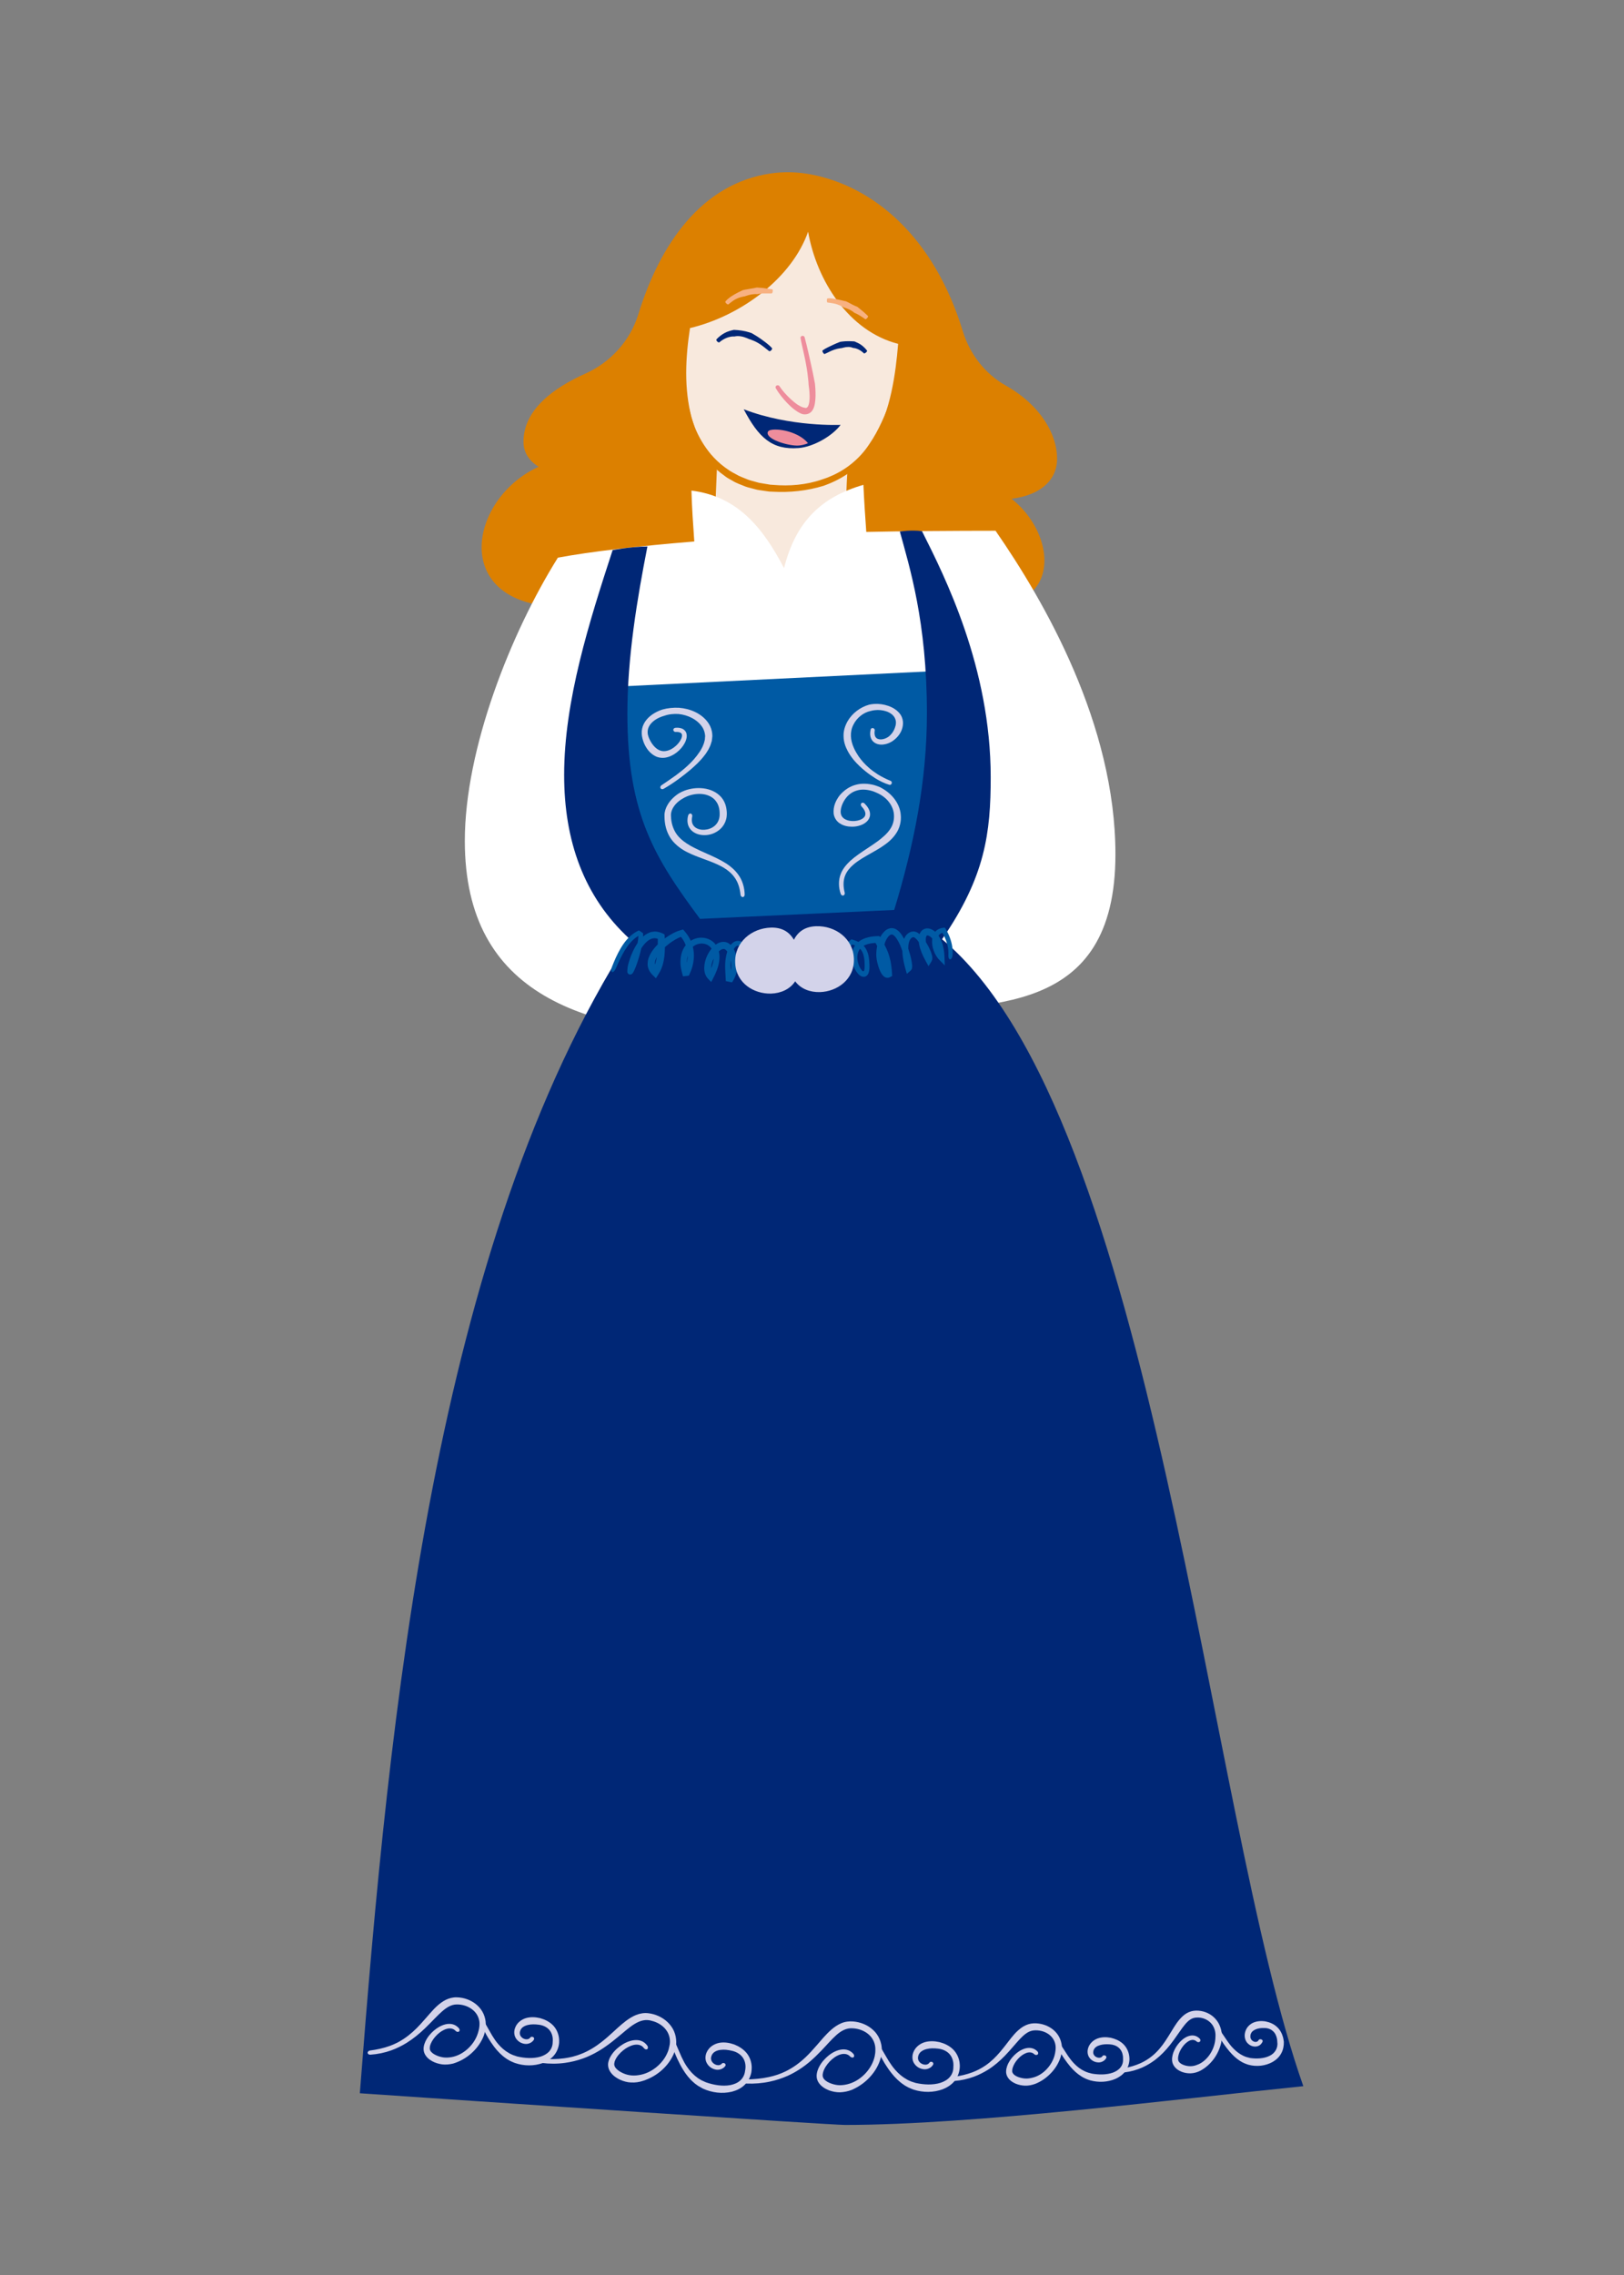 <?xml version="1.0" encoding="utf-8"?>
<!-- Generator: Adobe Illustrator 27.5.0, SVG Export Plug-In . SVG Version: 6.00 Build 0)  -->
<svg version="1.1" id="Layer_1" xmlns="http://www.w3.org/2000/svg" xmlns:xlink="http://www.w3.org/1999/xlink" x="0px" y="0px"
	 viewBox="0 0 500 700" style="enable-background:new 0 0 500 700;" xml:space="preserve">
<rect x="0" y="0" width="500" height="700" fill="#808080" stroke="none"/>
<style type="text/css">
	.st0{fill:#DC8000;}
	.st1{fill:#F8E9DD;}
	.st2{fill:none;}
	.st3{fill:#FFFFFF;}
	.st4{fill:#005AA4;}
	.st5{fill:#D3D3EA;}
	.st6{fill:#002776;}
	.st7{fill:#EE8D9C;}
	.st8{fill:#F8B181;}
</style>
<g>
	<g>
		<path class="st0" d="M287.64,183.46c4.76,2.2,10.01,3.44,15.27,3.44c10.26,0,18.64-4.41,18.64-14.47
			c0-11.01-10.78-24.28-24.92-24.28c-1.33,0-2.69,0.12-4.07,0.36c-0.1,0.53-0.09,0.52-0.19,1.06c4.56,2.69,10.26,4.08,15.65,4.08
			c9.19,0,17.44-4.04,17.44-12.56c0-7.32-4.94-16.33-15.79-22.45c-6.41-3.61-11.09-9.69-13.24-16.73
			c-8.94-29.3-27.67-44.51-46.5-48.19c-4.18-0.82-8.49-0.96-12.7-0.34c-21.1,3.12-33.97,21.52-40.69,43.3
			c-2.52,8.17-8.52,14.78-16.32,18.28c-9.65,4.33-19.05,11-19.05,20.99c0,6.89,7.69,10.37,15.61,10.37c4.41,0,8.88-1.08,12.14-3.23
			c-0.06-0.35-0.07-0.43-0.13-0.78c-3.47-1.02-6.81-1.48-9.98-1.48c-17.92,0-30.53,14.76-30.53,27.55c0,9.76,7.35,18.36,25.3,18.36
			c5.46,0,10.39-1.3,15.3-4.67"/>
	</g>
	<g>
		<path class="st1" d="M260.34,188.39c0-0.04,0-0.07,0-0.11c0-5.07-0.07-11.06-0.07-17.45c0-19.16,0.6-42.01,5.36-55.19
			c-1.98-2.31-43.98,1.32-43.98,1.32c-0.39,22.14-2.05,44.15-2.05,66.31c0,2.15,0.02,4.29,0.05,6.44L260.34,188.39z"/>
	</g>
	<g>
		<path class="st1" d="M212.44,100.95c-0.7,4.54-1.17,9.22-1.17,13.87c0,19.22,8.46,35.56,29.55,35.56
			c29.4,0,34.15-25.72,35.7-44.58c-15.21-3.89-25.06-19.4-27.72-34.51C243.86,85.43,228.32,97.15,212.44,100.95z"/>
	</g>
	<g>
		<g>
			<line class="st2" x1="211.53" y1="114.82" x2="209.12" y2="114.82"/>
		</g>
		<g>
			<line class="st2" x1="279.23" y1="105.89" x2="276.83" y2="105.7"/>
		</g>
		<g>
			<path class="st0" d="M256.27,148.39c5.05-2.22,9.52-5.99,12.93-10.41c1.84-2.42,3.17-4.84,4.21-7.2
				c0.57-1.31,1.06-2.66,1.51-4.02c0.4-1.25,0.76-2.51,1.1-3.76c0.47-1.82,0.9-3.65,1.23-5.5c0.64-3.49,1.06-7.01,1.33-10.53
				c0.05-0.63-0.2-1.15-0.55-1.17c-0.34-0.03-0.67,0.44-0.73,1.06c-0.36,3.5-0.89,6.97-1.64,10.39c-0.38,1.78-0.85,3.53-1.36,5.27
				c-0.37,1.22-0.79,2.41-1.24,3.59c-0.51,1.28-1.05,2.54-1.63,3.79c-1.03,2.22-2.24,4.52-3.89,6.9c-2.89,4.39-7.23,7.88-12.02,9.83
				c-0.81,0.38-1.67,0.63-2.52,0.93c-4.72,1.64-10,2.08-14.92,1.64l-1-0.07l-0.99-0.17l-1.98-0.33c-0.67-0.09-1.29-0.34-1.95-0.5
				c-0.64-0.2-1.31-0.32-1.93-0.58c-1.23-0.54-2.53-0.93-3.67-1.64c-0.58-0.33-1.2-0.61-1.76-0.98l-1.65-1.15
				c-1.6-1.18-3.06-2.57-4.36-4.1c-2.03-2.45-3.68-5.23-4.88-8.23c-0.4-1.09-0.77-2.19-1.13-3.3c-0.27-1.13-0.58-2.26-0.81-3.4
				c-0.22-1.44-0.54-2.89-0.64-4.38c-0.07-0.74-0.17-1.48-0.22-2.23L211,115.9c-0.03-0.6-0.34-1.08-0.68-1.08
				c-0.34,0-0.61,0.49-0.6,1.11l0.03,2.3c0.04,0.77,0.12,1.53,0.19,2.3c0.09,1.53,0.41,3.03,0.64,4.52
				c0.23,1.18,0.55,2.34,0.82,3.51c0.36,1.15,0.72,2.3,1.11,3.45c1.19,3.15,2.79,6.17,4.85,8.89c1.31,1.69,2.81,3.25,4.48,4.58
				l1.75,1.31c0.6,0.42,1.26,0.74,1.89,1.11c1.25,0.79,2.65,1.23,4,1.79c0.68,0.27,1.4,0.4,2.09,0.6c0.7,0.16,1.39,0.42,2.11,0.5
				c0.71,0.1,1.42,0.2,2.12,0.31l1.06,0.15l1.06,0.04c5.22,0.31,10.61-0.27,15.67-1.82C254.49,149.11,255.4,148.81,256.27,148.39z"
				/>
		</g>
	</g>
	<g>
		<path class="st3" d="M227.44,318.82c-47.26-0.91-84.33-12.36-84.33-60.09c0-28.41,14.26-64.16,28.65-87.14
			c9.89-1.85,24.93-3.59,42-4.98c-0.37-5.21-0.73-10.42-0.88-15.66c14.02,1.73,21.86,11.12,28.51,23.85
			c3.66-14.49,11.62-21.92,24.44-25.62c0.21,4.84,0.54,9.66,0.88,14.49c10.62-0.24,27.86-0.36,39.8-0.36
			c15.03,21.68,36.91,59.54,36.91,99.57c0,50.24-39.45,45.87-70.36,49"/>
	</g>
	<g>
		<g>
			<path class="st4" d="M184.28,211.54l108.47-5.29l-7.37,77.79l-73.98,3.23C211.4,287.27,181.63,265.45,184.28,211.54z"/>
		</g>
		<g>
			<g>
				<line class="st2" x1="258.54" y1="275.92" x2="260.82" y2="275.14"/>
			</g>
			<g>
				<line class="st2" x1="266" y1="246.28" x2="264.39" y2="248.07"/>
			</g>
			<g>
				<path class="st5" d="M269.09,241.55c-1.81-0.46-3.8-0.61-5.7-0.05c-1.91,0.51-3.59,1.72-4.86,3.21
					c-1.31,1.7-2.06,3.59-1.86,5.67c0.16,1.17,0.87,2.32,1.84,2.94c0.87,0.6,1.83,0.87,2.77,0.99c1.36,0.16,2.71,0.01,3.98-0.5
					c0.6-0.25,1.19-0.6,1.69-1.1c0.5-0.49,0.89-1.22,0.92-1.99c0.05-0.76-0.2-1.45-0.53-2.02c-0.33-0.57-0.74-1.05-1.17-1.48
					c-0.31-0.31-0.76-0.31-0.99-0.05c-0.23,0.26-0.19,0.67,0.07,0.95c0.72,0.76,1.3,1.72,1.18,2.5c-0.07,0.76-0.85,1.38-1.79,1.7
					c-0.97,0.33-2.08,0.4-3.1,0.22c-0.71-0.13-1.38-0.41-1.85-0.81c-0.53-0.43-0.78-0.99-0.85-1.63c-0.1-1.19,0.38-2.77,1.34-4.17
					c0.86-1.28,2.18-2.32,3.7-2.71c1.5-0.45,3.17-0.27,4.68,0.18c0.52,0.17,1.03,0.37,1.53,0.61c1.4,0.62,2.69,1.57,3.61,2.78
					c0.92,1.2,1.5,2.63,1.54,4.07c0.08,1.56-0.35,3.11-1.28,4.4c-0.9,1.32-2.22,2.43-3.61,3.49c-1.04,0.78-2.16,1.51-3.29,2.26
					c-1.78,1.18-3.61,2.37-5.28,3.87c-1.17,1.1-2.28,2.38-2.9,3.96c-0.81,1.97-0.71,4.27-0.04,6.19c0.13,0.4,0.51,0.61,0.83,0.5
					c0.32-0.11,0.49-0.49,0.4-0.86c-0.47-1.81-0.52-3.7,0.15-5.31c0.51-1.29,1.46-2.41,2.57-3.36c1.56-1.32,3.41-2.36,5.27-3.41
					c1.17-0.66,2.36-1.33,3.51-2.09c1.56-1.03,3.12-2.27,4.27-3.98c1.18-1.68,1.69-3.85,1.48-5.83c-0.14-1.88-0.97-3.66-2.12-5.1
					c-1.16-1.45-2.66-2.56-4.26-3.38C270.34,241.96,269.73,241.73,269.09,241.55z"/>
			</g>
		</g>
		<g>
			<g>
				<line class="st2" x1="274.21" y1="242.21" x2="274.91" y2="239.91"/>
			</g>
			<g>
				<line class="st2" x1="269.99" y1="224.37" x2="267.68" y2="223.71"/>
			</g>
			<g>
				<path class="st5" d="M269.31,218.52c1.19-0.15,2.48-0.02,3.64,0.38c1.15,0.4,2.19,1.16,2.6,2.12c0.47,0.99,0.32,2.05-0.07,3.04
					c-0.21,0.55-0.5,1.08-0.86,1.56c-0.34,0.44-0.74,0.84-1.19,1.15c-0.66,0.43-1.41,0.71-2.18,0.74c-0.71,0.02-1.34-0.2-1.67-0.71
					c-0.35-0.5-0.4-1.3-0.26-2.08c0.05-0.28-0.17-0.58-0.5-0.68c-0.33-0.1-0.68,0.08-0.76,0.42c-0.2,0.93-0.3,2.06,0.3,3.1
					c0.6,1.07,1.86,1.54,2.91,1.55c1.09,0.02,2.18-0.29,3.1-0.82c0.65-0.38,1.24-0.84,1.75-1.38c0.56-0.58,1.04-1.26,1.38-2.02
					c0.29-0.68,0.5-1.45,0.52-2.29c0.02-0.85-0.19-1.79-0.69-2.6c-0.95-1.45-2.38-2.28-3.79-2.79c-1.44-0.5-2.92-0.71-4.41-0.61
					c-0.51,0.04-1.03,0.1-1.53,0.22c-2.78,0.78-5.25,2.66-6.67,5.14c-0.74,1.33-1.28,2.91-1.21,4.56c0.01,1.62,0.52,3.16,1.24,4.5
					c0.51,1.02,1.18,1.92,1.86,2.78c1.12,1.34,2.39,2.51,3.72,3.58c0.96,0.77,1.97,1.47,3.01,2.13c1.31,0.8,2.74,1.52,4.26,1.97
					c0.31,0.09,0.63-0.1,0.73-0.43c0.1-0.33-0.04-0.67-0.32-0.78c-1.36-0.55-2.7-1.22-3.93-1.98c-0.97-0.63-1.93-1.29-2.79-2.07
					c-1.22-1.06-2.3-2.26-3.2-3.57c-0.54-0.83-1.05-1.67-1.42-2.55c-1.08-2.39-1.28-4.93-0.12-7.14c1-2.04,3.03-3.74,5.3-4.2
					C268.48,218.63,268.9,218.57,269.31,218.52z"/>
			</g>
		</g>
		<g>
			<g>
				<line class="st2" x1="227.47" y1="276.05" x2="229.88" y2="276.01"/>
			</g>
			<g>
				<line class="st2" x1="213.86" y1="250.75" x2="211.6" y2="249.93"/>
			</g>
			<g>
				<path class="st5" d="M211.52,245.04c1.5-0.62,3.25-0.9,4.9-0.69c1.65,0.21,3.22,0.99,4.07,2.26c0.98,1.32,1.14,3,1.06,4.43
					c-0.06,0.78-0.3,1.51-0.72,2.15c-0.38,0.59-0.93,1.1-1.58,1.45c-0.93,0.52-2.07,0.75-3.14,0.66c-1.02-0.08-2-0.5-2.56-1.24
					c-0.58-0.73-0.67-1.8-0.43-2.84c0.08-0.36-0.08-0.76-0.41-0.88c-0.32-0.12-0.72,0.12-0.84,0.57c-0.35,1.23-0.35,2.79,0.52,4.01
					c0.84,1.22,2.25,1.82,3.57,1.99c1.39,0.17,2.82-0.04,4.1-0.67c0.9-0.43,1.73-1.06,2.37-1.87c0.7-0.88,1.16-1.98,1.29-3.09
					c0.12-1,0.04-1.94-0.17-2.98c-0.23-1.02-0.7-2.08-1.46-2.98c-1.42-1.64-3.46-2.48-5.44-2.74c-1.99-0.25-3.99-0.01-5.84,0.67
					c-0.64,0.24-1.25,0.53-1.84,0.88c-1.59,1.05-3.01,2.45-3.84,4.29c-0.2,0.46-0.36,0.95-0.46,1.47c-0.1,0.52-0.11,1.07-0.08,1.5
					c0.01,0.92,0.11,1.86,0.31,2.77c0.42,1.96,1.41,3.96,2.93,5.4c1.48,1.48,3.27,2.5,5.05,3.26c1.32,0.59,2.66,1.07,3.98,1.56
					c2.08,0.76,4.13,1.52,5.97,2.62c1.31,0.78,2.48,1.78,3.33,2.99c1.1,1.5,1.65,3.4,1.83,5.33c0.04,0.39,0.35,0.7,0.69,0.7
					c0.34,0,0.6-0.35,0.59-0.78c-0.05-2.12-0.67-4.35-1.95-6.09c-0.99-1.4-2.3-2.52-3.69-3.44c-1.96-1.25-4.05-2.18-6.08-3.08
					c-1.28-0.57-2.54-1.13-3.74-1.74c-1.63-0.83-3.17-1.76-4.38-2.95c-1.25-1.16-2.05-2.65-2.49-4.27c-0.2-0.75-0.32-1.55-0.35-2.36
					c-0.04-0.43-0.03-0.77,0.02-1.1c0.05-0.35,0.16-0.69,0.3-1.04c0.58-1.38,1.76-2.57,3.11-3.35
					C210.49,245.52,211,245.26,211.52,245.04z"/>
			</g>
		</g>
		<g>
			<g>
				<line class="st2" x1="202.74" y1="241.52" x2="204.01" y2="243.57"/>
			</g>
			<g>
				<line class="st2" x1="207.14" y1="223.43" x2="207.47" y2="225.82"/>
			</g>
			<g>
				<path class="st5" d="M202.22,219.02c-1.59,0.8-3.15,1.99-4.04,3.78c-0.44,0.89-0.65,1.9-0.61,2.91c0.05,1.01,0.31,1.9,0.63,2.78
					c0.76,1.86,1.98,3.44,3.76,4.27c0.98,0.44,2.16,0.53,3.16,0.31c0.93-0.19,1.77-0.58,2.52-1.05c1.07-0.7,2-1.57,2.71-2.62
					c0.34-0.49,0.63-1.03,0.84-1.63c0.2-0.6,0.35-1.27,0.17-2.02c-0.16-0.77-0.86-1.42-1.52-1.62c-0.66-0.22-1.29-0.25-1.88-0.19
					c-0.42,0.04-0.72,0.36-0.66,0.7c0.05,0.34,0.37,0.6,0.72,0.58c0.5-0.04,0.98,0.03,1.35,0.17c0.37,0.16,0.53,0.37,0.59,0.69
					c0.11,0.68-0.35,1.66-0.94,2.41c-0.61,0.81-1.43,1.49-2.3,1.99c-0.62,0.34-1.28,0.56-1.92,0.63c-0.71,0.08-1.33-0.05-1.93-0.34
					c-1.06-0.52-2.07-1.64-2.8-3.11c-0.34-0.66-0.6-1.4-0.67-2.07c-0.05-0.67,0.07-1.37,0.38-1.99c0.63-1.26,1.9-2.22,3.27-2.83
					c0.47-0.21,0.97-0.39,1.48-0.53c1.38-0.49,2.93-0.64,4.39-0.54c1.47,0.14,2.92,0.58,4.18,1.25c1.36,0.73,2.55,1.77,3.28,3.03
					c0.36,0.63,0.57,1.31,0.67,2l0.05,0.53l-0.05,0.54c-0.02,0.18-0.02,0.36-0.04,0.54l-0.14,0.55c-0.09,0.55-0.37,1.08-0.57,1.62
					c-0.29,0.52-0.53,1.07-0.89,1.56c-1.05,1.61-2.4,3.1-3.88,4.44c-1.06,0.98-2.2,1.87-3.36,2.74c-1.46,1.07-3.02,2.11-4.55,3.15
					c-0.31,0.21-0.41,0.61-0.24,0.9c0.18,0.29,0.58,0.37,0.91,0.18c1.64-0.93,3.23-2,4.73-3.09c1.19-0.88,2.36-1.79,3.51-2.76
					c1.58-1.35,3.12-2.79,4.42-4.51c0.43-0.52,0.77-1.13,1.14-1.71c0.3-0.64,0.66-1.24,0.83-1.95l0.22-0.7
					c0.05-0.24,0.07-0.5,0.1-0.75l0.08-0.76l-0.04-0.77c-0.11-1.03-0.44-2.03-0.96-2.9c-1.05-1.74-2.64-2.95-4.29-3.75
					c-1.55-0.74-3.25-1.17-4.98-1.3c-1.74-0.09-3.45,0.08-5.11,0.54C203.36,218.5,202.78,218.74,202.22,219.02z"/>
			</g>
		</g>
	</g>
	<g>
		<path class="st6" d="M401.27,641.9C371.61,558,355.54,343.32,290.04,289c13.31-19.28,14.98-32.78,14.98-49.85
			c0-33.71-14.08-61.66-21.15-75.7c-2.93-0.47-6.82,0.09-6.82,0.09c2.94,10.84,8.33,27.69,8.33,55.9c0,21.15-4.06,40.76-10.07,60.55
			l-59.79,2.74c-13.84-18.65-22.36-32.01-22.36-63.15c0-17.28,2.98-35.21,6.17-51.43c-5.29,0.06-10.71,1.11-10.71,1.11
			c-7.16,21.93-14.93,46.31-14.93,69.18c0,20.15,6.01,37.47,20.16,50.45c-60.18,94.08-74.03,238.52-83.06,355.19
			c34.05,2.34,144.83,9.75,149.42,9.75C299.53,653.82,362.88,645.81,401.27,641.9z"/>
	</g>
	<g>
		<g>
			<g>
				<line class="st2" x1="113.09" y1="630.45" x2="113.26" y2="632.85"/>
			</g>
			<g>
				<line class="st2" x1="140.21" y1="625.74" x2="142.27" y2="624.51"/>
			</g>
			<g>
				<path class="st5" d="M146.87,626.33c-1.28,3.21-4.4,6.03-7.86,6.63c-0.93,0.16-1.81,0.2-2.61,0.07
					c-0.82-0.13-1.62-0.38-2.29-0.72c-0.76-0.36-1.4-0.87-1.66-1.43c-0.22-0.46-0.16-1.23,0.14-1.96c0.43-1.06,1.18-2.07,2.06-2.91
					c0.83-0.79,1.83-1.44,2.87-1.74c1.04-0.31,2.08-0.14,2.78,0.64c0.25,0.26,0.65,0.38,0.96,0.21c0.3-0.17,0.35-0.66,0-1.07
					c-0.48-0.56-1.16-1.01-1.91-1.2c-0.74-0.18-1.51-0.15-2.2,0.02c-1.39,0.35-2.58,1.08-3.6,1.96c-1.06,0.92-1.98,2.02-2.6,3.37
					c-0.41,0.92-0.76,2.09-0.35,3.38c0.49,1.31,1.52,2.13,2.52,2.67c0.91,0.48,1.91,0.79,2.98,0.94c1.1,0.14,2.25,0.03,3.39-0.24
					c4.05-1.22,7.42-4.13,9.16-7.87c0.3-0.65,0.52-1.34,0.7-2.04c0.19-1,0.26-2.02,0.16-3.06c-0.13-1.04-0.45-2.07-0.98-2.99
					c-1.05-1.85-2.83-3.16-4.72-3.84c-1.03-0.37-2.12-0.57-3.23-0.59c-1.17-0.03-2.36,0.29-3.38,0.8c-2.04,1.06-3.48,2.64-4.8,4.13
					c-0.99,1.12-1.94,2.24-2.92,3.31c-1.55,1.7-3.23,3.25-5.13,4.51c-1.35,0.92-2.83,1.65-4.36,2.21c-1.92,0.69-3.99,1.14-6.08,1.41
					c-0.42,0.06-0.74,0.38-0.72,0.72c0.02,0.34,0.39,0.59,0.84,0.56c2.2-0.14,4.41-0.6,6.46-1.34c1.63-0.59,3.2-1.37,4.68-2.28
					c2.06-1.28,3.94-2.82,5.66-4.48c1.08-1.03,2.11-2.11,3.13-3.15c1.39-1.39,2.76-2.78,4.27-3.58c0.76-0.39,1.53-0.62,2.35-0.63
					c0.87-0.02,1.74,0.11,2.56,0.37c1.52,0.48,2.93,1.46,3.73,2.82c0.4,0.68,0.65,1.44,0.74,2.23c0.07,0.79-0.01,1.63-0.2,2.42
					C147.27,625.19,147.11,625.77,146.87,626.33z"/>
			</g>
		</g>
		<g>
			<g>
				<line class="st2" x1="149.64" y1="621.8" x2="147.51" y2="622.9"/>
			</g>
			<g>
				<line class="st2" x1="165.19" y1="627.22" x2="162.96" y2="626.31"/>
			</g>
			<g>
				<path class="st5" d="M172.09,627.01c-0.19-1.43-0.85-2.89-1.94-3.95c-1.09-1.06-2.46-1.7-3.84-2.09
					c-1.51-0.36-2.94-0.41-4.33-0.03c-0.76,0.22-1.5,0.61-2.12,1.16c-0.57,0.5-1.03,1.17-1.29,1.9c-0.19,0.53-0.28,1.09-0.23,1.67
					c0.05,0.59,0.25,1.17,0.59,1.64c0.63,0.89,1.59,1.44,2.63,1.57c1.04,0.16,2.27-0.35,2.81-1.29c0.21-0.33,0.03-0.71-0.29-0.83
					c-0.33-0.12-0.65-0.05-0.78,0.12c-0.67,1.06-2.47,0.6-3.04-0.47c-0.31-0.52-0.28-1.15-0.02-1.75c0.18-0.41,0.49-0.76,0.87-1.01
					c0.42-0.28,0.91-0.47,1.44-0.59c0.93-0.23,2.1-0.24,3.35-0.07c1.13,0.14,2.23,0.59,3,1.36c0.78,0.76,1.19,1.8,1.28,2.89
					c0.02,0.38,0.03,0.77-0.02,1.14c0,1.06-0.38,2.05-1.07,2.82c-0.68,0.77-1.65,1.28-2.67,1.61c-2.23,0.66-4.85,0.49-7.18-0.05
					c-0.43-0.13-0.86-0.27-1.28-0.43c-0.4-0.2-0.84-0.34-1.22-0.59c-1.26-0.7-2.4-1.67-3.37-2.82c-0.71-0.82-1.31-1.74-1.89-2.68
					c-0.71-1.18-1.38-2.46-2.1-3.7c-0.15-0.25-0.51-0.32-0.81-0.17c-0.3,0.16-0.45,0.49-0.32,0.76c0.6,1.31,1.28,2.62,2.01,3.85
					c0.6,0.98,1.23,1.95,1.94,2.88c1,1.29,2.16,2.51,3.56,3.47c0.42,0.32,0.91,0.55,1.37,0.83c0.48,0.23,0.97,0.44,1.47,0.63
					c2.75,0.92,5.76,0.97,8.5-0.01c1.25-0.48,2.5-1.21,3.44-2.32c0.95-1.1,1.49-2.54,1.6-3.92
					C172.18,628.01,172.14,627.51,172.09,627.01z"/>
			</g>
		</g>
		<g>
			<g>
				<line class="st2" x1="166.14" y1="632.81" x2="165.85" y2="635.2"/>
			</g>
			<g>
				<line class="st2" x1="198.1" y1="631.05" x2="200.29" y2="630.04"/>
			</g>
			<g>
				<path class="st5" d="M205.54,631.48c-1.42,3.51-5.01,6.46-8.85,7.01c-2.08,0.36-3.88-0.02-5.41-0.85
					c-0.83-0.43-1.59-1.03-1.95-1.69c-0.16-0.31-0.23-0.61-0.22-0.94c0.05-0.37,0.13-0.76,0.32-1.15c0.5-1.13,1.43-2.18,2.47-3.01
					c0.99-0.8,2.14-1.41,3.32-1.66c1.18-0.22,2.34,0.03,3.01,0.98c0.24,0.31,0.64,0.51,0.97,0.37c0.31-0.13,0.41-0.66,0.07-1.13
					c-0.46-0.66-1.15-1.21-1.94-1.47c-0.79-0.28-1.61-0.26-2.38-0.16c-1.53,0.26-2.88,0.94-4.07,1.82
					c-1.23,0.91-2.33,2.03-3.08,3.49c-0.27,0.51-0.45,1.09-0.56,1.71c-0.09,0.67,0.02,1.38,0.28,1.99c0.59,1.32,1.64,2.16,2.7,2.78
					c0.96,0.54,2.02,0.92,3.21,1.12c1.19,0.14,2.43,0.13,3.67-0.18c4.42-1.14,8.29-4.14,10.2-8.26c0.33-0.71,0.57-1.47,0.74-2.24
					c0.45-2.17-0.02-4.66-1.37-6.51c-1.33-1.87-3.32-3.12-5.42-3.72c-0.57-0.16-1.15-0.28-1.76-0.34c-0.63-0.06-1.26-0.05-1.89,0.06
					c-1.25,0.2-2.4,0.71-3.41,1.32c-2.02,1.24-3.63,2.78-5.23,4.24c-1.19,1.09-2.37,2.15-3.61,3.13c-1.96,1.55-4.08,2.87-6.41,3.78
					c-1.66,0.67-3.41,1.1-5.19,1.35c-2.22,0.31-4.55,0.32-6.86,0.16c-0.47-0.03-0.87,0.22-0.91,0.56c-0.04,0.34,0.3,0.65,0.79,0.71
					c2.38,0.31,4.84,0.31,7.19-0.02c1.87-0.25,3.73-0.71,5.52-1.35c2.49-0.9,4.85-2.18,7-3.7c1.36-0.94,2.64-1.97,3.88-3
					c3.34-2.72,6.56-6.1,10.35-4.87c1.71,0.42,3.36,1.4,4.4,2.82c1.05,1.42,1.41,3.25,0.98,4.99
					C205.98,630.24,205.8,630.88,205.54,631.48z"/>
			</g>
		</g>
		<g>
			<g>
				<line class="st2" x1="208.36" y1="628.02" x2="206.12" y2="628.89"/>
			</g>
			<g>
				<line class="st2" x1="224.13" y1="635.44" x2="222.02" y2="634.3"/>
			</g>
			<g>
				<path class="st5" d="M231.44,636.04c-0.04-1.52-0.56-3.12-1.58-4.35c-1.02-1.23-2.38-2.05-3.79-2.62
					c-1.55-0.54-3.03-0.76-4.53-0.52c-0.82,0.15-1.63,0.47-2.35,0.97c-0.66,0.46-1.2,1.1-1.56,1.83c-0.26,0.53-0.41,1.1-0.43,1.71
					c-0.02,0.62,0.13,1.25,0.43,1.77c0.55,1,1.49,1.68,2.57,1.93c1.06,0.29,2.4-0.1,3.07-1.02c0.25-0.32,0.12-0.73-0.19-0.88
					c-0.31-0.16-0.65-0.11-0.8,0.06c-0.85,1.07-2.73,0.37-3.22-0.84c-0.28-0.59-0.17-1.28,0.17-1.89c0.24-0.42,0.61-0.76,1.05-0.99
					c0.48-0.26,1.03-0.41,1.61-0.47c1.02-0.14,2.26-0.02,3.57,0.31c1.18,0.28,2.29,0.89,3.03,1.8c0.74,0.9,1.06,2.05,1.04,3.22
					c-0.03,0.41-0.05,0.82-0.15,1.21c-0.13,1.12-0.65,2.14-1.47,2.88c-0.81,0.75-1.9,1.18-3.02,1.41c-2.44,0.46-5.19-0.02-7.6-0.87
					c-0.44-0.19-0.88-0.39-1.31-0.6c-0.4-0.26-0.85-0.46-1.23-0.77c-1.25-0.89-2.34-2.05-3.23-3.38c-0.66-0.94-1.19-1.99-1.69-3.04
					c-0.61-1.33-1.17-2.75-1.79-4.14c-0.13-0.28-0.48-0.41-0.8-0.28c-0.32,0.12-0.49,0.45-0.39,0.75c0.49,1.45,1.05,2.9,1.69,4.28
					c0.52,1.1,1.07,2.19,1.72,3.25c0.9,1.47,1.99,2.88,3.35,4.04c0.41,0.39,0.9,0.68,1.34,1.02c0.48,0.29,0.97,0.57,1.47,0.83
					c2.79,1.27,5.93,1.66,8.92,0.95c1.37-0.36,2.76-0.98,3.86-2.04c1.11-1.05,1.84-2.48,2.12-3.92
					C231.42,637.1,231.43,636.57,231.44,636.04z"/>
			</g>
		</g>
		<g>
			<g>
				<line class="st2" x1="228.99" y1="639.25" x2="228.91" y2="641.65"/>
			</g>
			<g>
				<line class="st2" x1="261.73" y1="633.67" x2="263.78" y2="632.4"/>
			</g>
			<g>
				<path class="st5" d="M269.3,632.73c-0.83,3.74-4,7.23-7.76,8.4c-1.01,0.32-2,0.46-2.93,0.48c-0.9-0.01-1.81-0.2-2.63-0.49
					c-0.91-0.31-1.77-0.78-2.27-1.4c-0.23-0.28-0.37-0.58-0.41-0.9c-0.05-0.33,0-0.76,0.11-1.17c0.34-1.2,1.12-2.38,2.05-3.35
					c0.89-0.93,1.96-1.71,3.12-2.11c1.16-0.39,2.36-0.29,3.16,0.58c0.28,0.28,0.71,0.43,1.01,0.26c0.29-0.17,0.33-0.71-0.07-1.14
					c-0.54-0.61-1.31-1.07-2.14-1.23c-0.83-0.17-1.65-0.04-2.4,0.16c-1.5,0.46-2.76,1.33-3.84,2.36c-1.11,1.09-2.07,2.36-2.6,3.95
					c-0.18,0.57-0.3,1.16-0.27,1.84c0.03,0.69,0.29,1.38,0.66,1.91c0.82,1.18,1.98,1.84,3.13,2.3c1.05,0.38,2.16,0.62,3.4,0.61
					c1.2-0.05,2.43-0.28,3.63-0.75c2.13-0.92,4.04-2.26,5.58-3.95c1.55-1.67,2.75-3.69,3.34-5.92c0.19-0.78,0.31-1.57,0.33-2.38
					c0.02-2.28-0.97-4.65-2.69-6.19c-1.7-1.57-3.91-2.43-6.12-2.61c-1.17-0.11-2.55,0.05-3.69,0.55c-1.17,0.49-2.17,1.21-3.06,1.98
					c-1.77,1.56-3.17,3.3-4.61,4.95c-1.07,1.23-2.14,2.42-3.3,3.52c-1.83,1.74-3.87,3.24-6.15,4.35c-1.63,0.8-3.37,1.37-5.15,1.75
					c-2.22,0.49-4.58,0.69-6.92,0.73c-0.48,0.01-0.86,0.3-0.87,0.64c-0.01,0.34,0.37,0.62,0.86,0.64c2.43,0.1,4.91-0.1,7.25-0.61
					c1.87-0.4,3.71-1,5.48-1.78c2.45-1.11,4.73-2.6,6.77-4.33c1.28-1.09,2.47-2.26,3.61-3.45c1.55-1.6,2.98-3.31,4.52-4.69
					c1.55-1.4,3.21-2.3,5.13-2.14c1.79,0.08,3.62,0.74,4.95,1.94c1.35,1.19,2.08,2.95,2,4.74
					C269.52,631.41,269.44,632.07,269.3,632.73z"/>
			</g>
		</g>
		<g>
			<g>
				<line class="st2" x1="271.55" y1="629.42" x2="269.43" y2="630.56"/>
			</g>
			<g>
				<line class="st2" x1="288.11" y1="634.88" x2="285.87" y2="634"/>
			</g>
			<g>
				<path class="st5" d="M295.43,634.6c-0.22-1.5-0.93-3.03-2.1-4.12c-1.16-1.1-2.61-1.75-4.08-2.14c-1.6-0.35-3.1-0.39-4.56,0.03
					c-0.79,0.24-1.57,0.66-2.21,1.25c-0.6,0.54-1.06,1.23-1.33,2c-0.19,0.56-0.27,1.15-0.22,1.75c0.06,0.62,0.28,1.22,0.64,1.7
					c0.67,0.92,1.68,1.49,2.78,1.61c1.09,0.16,2.37-0.39,2.92-1.38c0.21-0.35,0.03-0.74-0.29-0.85c-0.33-0.12-0.66-0.03-0.79,0.16
					c-0.71,1.17-2.66,0.7-3.3-0.45c-0.35-0.56-0.33-1.25-0.06-1.9c0.19-0.44,0.51-0.83,0.92-1.11c0.44-0.31,0.97-0.53,1.54-0.67
					c0.99-0.26,2.24-0.29,3.58-0.12c1.21,0.14,2.38,0.61,3.23,1.42c0.85,0.8,1.3,1.91,1.42,3.07c0.02,0.41,0.05,0.82,0,1.22
					c0.01,1.13-0.39,2.21-1.11,3.03c-0.71,0.84-1.75,1.4-2.83,1.76c-2.36,0.75-5.16,0.6-7.65,0.05c-0.46-0.13-0.92-0.28-1.37-0.44
					c-0.43-0.21-0.9-0.36-1.31-0.62c-1.35-0.73-2.57-1.75-3.62-2.96c-0.77-0.86-1.42-1.83-2.05-2.81c-0.77-1.24-1.5-2.59-2.28-3.89
					c-0.16-0.27-0.53-0.34-0.83-0.18c-0.3,0.16-0.43,0.51-0.3,0.79c0.66,1.38,1.4,2.75,2.19,4.05c0.65,1.03,1.33,2.05,2.1,3.02
					c1.07,1.35,2.32,2.62,3.82,3.61c0.45,0.34,0.97,0.57,1.46,0.85c0.51,0.23,1.03,0.45,1.56,0.64c2.92,0.93,6.09,0.94,8.97-0.13
					c1.31-0.52,2.62-1.31,3.59-2.49c0.98-1.17,1.53-2.69,1.63-4.15C295.54,635.65,295.49,635.12,295.43,634.6z"/>
			</g>
		</g>
		<g>
			<g>
				<line class="st2" x1="293.04" y1="638.52" x2="293.25" y2="640.92"/>
			</g>
			<g>
				<line class="st2" x1="318.42" y1="632.87" x2="320.41" y2="631.51"/>
			</g>
			<g>
				<path class="st5" d="M324.65,632.55c-0.87,3.02-3.48,5.9-6.61,6.7c-0.82,0.22-1.64,0.35-2.37,0.3
					c-0.75-0.04-1.49-0.22-2.14-0.45c-0.72-0.27-1.37-0.66-1.67-1.14c-0.15-0.22-0.22-0.41-0.22-0.72c-0.02-0.3,0.05-0.64,0.14-0.98
					c0.3-0.99,0.91-1.97,1.66-2.78c0.71-0.78,1.58-1.43,2.5-1.78c0.93-0.34,1.87-0.27,2.54,0.4c0.24,0.21,0.63,0.29,0.93,0.1
					c0.29-0.18,0.33-0.66-0.02-1.02c-0.48-0.5-1.15-0.88-1.86-1c-0.71-0.13-1.42-0.03-2.05,0.16c-1.27,0.42-2.33,1.16-3.22,2.05
					c-0.93,0.92-1.7,2.01-2.18,3.32c-0.15,0.47-0.29,0.96-0.31,1.51c-0.05,0.53,0.08,1.2,0.36,1.71c0.61,1.16,1.63,1.78,2.6,2.21
					c0.89,0.35,1.83,0.57,2.85,0.6c1.05,0.04,2.08-0.18,3.12-0.54c1.84-0.72,3.45-1.85,4.78-3.23c1.34-1.36,2.39-3.02,3.01-4.85
					c0.2-0.64,0.36-1.29,0.43-1.97c0.2-1.86-0.3-3.96-1.55-5.5c-1.23-1.55-3.03-2.51-4.86-2.9c-1.01-0.2-1.99-0.28-3.1-0.1
					c-1.09,0.19-2.11,0.68-2.95,1.28c-1.69,1.23-2.86,2.76-3.98,4.21c-0.84,1.08-1.65,2.16-2.52,3.17c-1.36,1.61-2.86,3.08-4.6,4.26
					c-1.24,0.85-2.58,1.54-3.99,2.07c-1.76,0.66-3.67,1.09-5.58,1.37c-0.39,0.06-0.67,0.38-0.64,0.72c0.03,0.34,0.38,0.58,0.79,0.55
					c2.03-0.15,4.07-0.61,5.95-1.31c1.5-0.56,2.95-1.29,4.32-2.14c1.9-1.2,3.61-2.68,5.16-4.27c0.97-1,1.88-2.04,2.76-3.06
					c1.21-1.37,2.36-2.78,3.66-3.73c0.64-0.47,1.32-0.81,2.03-0.96c0.68-0.14,1.55-0.13,2.31,0c1.44,0.24,2.84,0.94,3.76,2.06
					c0.92,1.11,1.3,2.59,1.07,4.08C324.91,631.48,324.8,632.01,324.65,632.55z"/>
			</g>
		</g>
		<g>
			<g>
				<line class="st2" x1="326.96" y1="628.67" x2="324.89" y2="629.9"/>
			</g>
			<g>
				<line class="st2" x1="341.38" y1="632.87" x2="339.1" y2="632.09"/>
			</g>
			<g>
				<path class="st5" d="M347.61,632.26c-0.25-1.3-0.94-2.62-2.01-3.53c-1.06-0.92-2.35-1.43-3.64-1.73
					c-1.41-0.25-2.71-0.23-3.98,0.2c-0.69,0.25-1.35,0.65-1.89,1.2c-0.5,0.5-0.89,1.14-1.09,1.83c-0.15,0.5-0.19,1.03-0.12,1.56
					c0.08,0.55,0.3,1.08,0.64,1.49c0.64,0.79,1.55,1.25,2.53,1.3c0.97,0.1,2.09-0.45,2.54-1.35c0.17-0.32-0.03-0.67-0.36-0.77
					c-0.33-0.1-0.65-0.03-0.75,0.12c-0.52,0.96-2.12,0.63-2.67-0.28c-0.29-0.43-0.29-0.98-0.09-1.52c0.14-0.36,0.4-0.68,0.72-0.93
					c0.35-0.27,0.78-0.45,1.25-0.58c0.81-0.25,1.86-0.33,2.99-0.24c1.02,0.05,2.03,0.4,2.76,1.04c0.73,0.64,1.15,1.54,1.28,2.51
					c0.03,0.34,0.07,0.68,0.04,1.02c0.06,0.95-0.23,1.85-0.8,2.56c-0.56,0.72-1.41,1.22-2.3,1.56c-1.96,0.71-4.33,0.68-6.46,0.32
					c-0.79-0.18-1.57-0.41-2.31-0.77c-1.18-0.55-2.26-1.37-3.2-2.36c-0.69-0.7-1.28-1.5-1.86-2.32c-0.69-1.06-1.4-2.15-2.11-3.24
					c-0.15-0.22-0.5-0.25-0.8-0.08c-0.29,0.17-0.43,0.5-0.3,0.73c0.61,1.16,1.29,2.31,2.03,3.4c0.6,0.86,1.22,1.71,1.92,2.53
					c0.97,1.12,2.09,2.18,3.42,2.99c0.4,0.28,0.86,0.46,1.29,0.69c0.45,0.18,0.91,0.36,1.38,0.5c2.57,0.71,5.32,0.58,7.78-0.46
					c1.12-0.51,2.23-1.25,3.03-2.33c0.81-1.07,1.24-2.42,1.27-3.7C347.75,633.17,347.69,632.72,347.61,632.26z"/>
			</g>
		</g>
		<g>
			<g>
				<line class="st2" x1="345.24" y1="635.95" x2="345.55" y2="638.34"/>
			</g>
			<g>
				<line class="st2" x1="368.37" y1="628.94" x2="370.33" y2="627.55"/>
			</g>
			<g>
				<path class="st5" d="M374.08,628.2c-0.26,1.49-0.89,2.97-1.82,4.25c-0.94,1.25-2.18,2.34-3.58,2.84
					c-1.49,0.64-2.88,0.56-4.14,0.13c-0.67-0.23-1.27-0.59-1.57-1.04c-0.3-0.37-0.32-0.98-0.21-1.66c0.18-0.97,0.64-1.97,1.25-2.82
					c0.57-0.82,1.31-1.54,2.13-1.96c0.83-0.4,1.66-0.39,2.31,0.24c0.23,0.2,0.62,0.26,0.91,0.07c0.28-0.19,0.33-0.65-0.01-0.99
					c-0.46-0.47-1.11-0.85-1.82-0.94c-0.71-0.1-1.39,0.08-1.99,0.32c-1.18,0.53-2.09,1.38-2.83,2.32c-0.77,0.99-1.38,2.1-1.69,3.39
					c-0.1,0.45-0.19,0.93-0.16,1.44c0,0.5,0.14,1.11,0.41,1.58c0.59,1.09,1.57,1.71,2.52,2.1c0.87,0.33,1.79,0.51,2.8,0.48
					c1.03-0.04,2.02-0.32,2.97-0.8c3.35-1.82,5.6-5.04,6.42-8.59c0.12-0.62,0.21-1.25,0.22-1.89c0.01-1.76-0.52-3.69-1.71-5.15
					c-1.17-1.48-2.9-2.44-4.7-2.75c-0.99-0.16-1.95-0.19-3.03,0.09c-1.05,0.29-1.97,0.89-2.69,1.56c-1.45,1.37-2.38,2.93-3.29,4.42
					c-0.68,1.11-1.34,2.21-2.05,3.25c-1.12,1.66-2.4,3.2-3.93,4.46c-1.09,0.91-2.31,1.66-3.61,2.26c-1.62,0.74-3.4,1.24-5.21,1.59
					c-0.37,0.07-0.62,0.4-0.58,0.74c0.04,0.34,0.38,0.57,0.78,0.52c1.93-0.22,3.86-0.76,5.61-1.55c1.4-0.64,2.72-1.44,3.95-2.38
					c1.7-1.31,3.19-2.88,4.51-4.54c0.83-1.04,1.58-2.12,2.32-3.18c1.01-1.42,1.95-2.88,3.05-3.94c0.55-0.52,1.13-0.91,1.75-1.11
					c0.59-0.19,1.4-0.23,2.11-0.14c1.34,0.17,2.66,0.83,3.53,1.89c0.88,1.06,1.29,2.46,1.21,3.9
					C374.21,627.16,374.16,627.68,374.08,628.2z"/>
			</g>
		</g>
		<g>
			<g>
				<line class="st2" x1="376.1" y1="624.39" x2="374.05" y2="625.66"/>
			</g>
			<g>
				<line class="st2" x1="389.44" y1="627.78" x2="387.1" y2="627.22"/>
			</g>
			<g>
				<path class="st5" d="M395.05,626.96c-0.31-1.2-0.92-2.43-1.93-3.32c-0.98-0.91-2.25-1.42-3.5-1.67
					c-1.37-0.21-2.64-0.11-3.84,0.42c-0.65,0.31-1.25,0.78-1.7,1.37c-0.41,0.55-0.68,1.2-0.8,1.86c-0.17,0.94,0,2.03,0.64,2.84
					c0.6,0.74,1.48,1.23,2.45,1.25c0.48,0.01,1-0.11,1.43-0.39c0.43-0.28,0.74-0.7,0.92-1.13c0.13-0.32-0.11-0.63-0.45-0.7
					c-0.34-0.07-0.65,0.02-0.73,0.18c-0.23,0.47-0.62,0.66-1.11,0.61c-0.48-0.05-0.96-0.37-1.22-0.78c-0.27-0.42-0.31-0.96-0.17-1.5
					c0.1-0.37,0.3-0.7,0.57-0.96c0.3-0.28,0.66-0.49,1.06-0.65c0.7-0.29,1.67-0.43,2.72-0.38c0.94,0.01,1.88,0.34,2.54,0.96
					c0.69,0.6,1.07,1.49,1.24,2.4c0.04,0.33,0.1,0.65,0.09,0.98c0.27,1.84-0.8,3.5-2.43,4.24c-1.73,0.84-3.97,0.93-5.94,0.64
					c-0.73-0.16-1.47-0.36-2.16-0.71c-1.1-0.53-2.12-1.3-3.02-2.24c-0.66-0.65-1.23-1.42-1.78-2.19c-0.68-0.99-1.37-2.02-2.06-3.03
					c-0.15-0.21-0.5-0.22-0.78-0.04c-0.29,0.18-0.42,0.5-0.3,0.72c0.6,1.09,1.27,2.17,1.98,3.18c0.58,0.81,1.17,1.61,1.84,2.38
					c0.92,1.06,1.97,2.08,3.23,2.87c0.78,0.51,1.66,0.87,2.57,1.15c2.49,0.65,5.16,0.38,7.43-0.89c1.03-0.6,2-1.46,2.61-2.59
					c0.63-1.11,0.85-2.4,0.82-3.6C395.22,627.81,395.13,627.38,395.05,626.96z"/>
			</g>
		</g>
	</g>
	<g>
		<g>
			<g>
				<line class="st2" x1="248.23" y1="103.21" x2="245.84" y2="103.5"/>
			</g>
			<g>
				<line class="st2" x1="240.19" y1="118.08" x2="238.05" y2="119.17"/>
			</g>
			<g>
				<path class="st7" d="M247.24,125.35c-0.52-0.14-1.07-0.46-1.59-0.78c-0.76-0.5-1.48-1.1-2.18-1.74
					c-1.31-1.21-2.55-2.57-3.51-4.03c-0.15-0.26-0.54-0.33-0.85-0.18c-0.31,0.15-0.43,0.53-0.26,0.84c0.99,1.68,2.18,3.15,3.5,4.54
					c0.69,0.71,1.42,1.4,2.24,2.03c0.6,0.42,1.18,0.86,1.94,1.18c0.16,0.09,0.36,0.15,0.56,0.21c0.22,0.05,0.45,0.09,0.72,0.07
					c0.26,0,0.52-0.01,0.79-0.1c0.54-0.14,1.06-0.5,1.36-0.9c0.64-0.82,0.79-1.65,0.94-2.42c0.25-1.55,0.21-3.03,0.14-4.47
					c-0.03-0.5-0.07-0.99-0.12-1.49l-0.18-0.95c-0.31-1.73-0.69-3.43-1.06-5.13l-0.82-3.66c-0.34-1.51-0.73-3.09-1.13-4.59
					c-0.08-0.31-0.39-0.47-0.73-0.44c-0.34,0.03-0.58,0.37-0.52,0.69c0.27,1.6,0.65,3.14,0.99,4.66c0.27,1.21,0.53,2.41,0.74,3.64
					c0.31,1.69,0.53,3.4,0.69,5.1l0.05,0.9c0.07,0.48,0.13,0.95,0.18,1.42c0.13,1.35,0.22,2.75,0.02,4.02
					c-0.1,0.61-0.3,1.25-0.59,1.53c-0.26,0.29-0.51,0.27-1,0.11C247.47,125.41,247.36,125.4,247.24,125.35z"/>
			</g>
		</g>
		<g>
			<g>
				<line class="st2" x1="236.61" y1="108.66" x2="238.27" y2="106.91"/>
			</g>
			<g>
				<line class="st2" x1="219.96" y1="104.23" x2="221.67" y2="105.92"/>
			</g>
			<g>
				<path class="st6" d="M225.67,101.56c-0.38,0.08-0.76,0.19-1.13,0.3c-0.53,0.17-1.05,0.38-1.53,0.65
					c-0.92,0.51-1.72,1.16-2.42,1.89c-0.12,0.13-0.01,0.44,0.23,0.68s0.54,0.35,0.66,0.25c0.67-0.59,1.44-1.05,2.23-1.37
					c0.41-0.16,0.84-0.28,1.27-0.36c0.3-0.05,0.61-0.08,0.92-0.07l0.22,0.01c1.27-0.31,2.67,0.01,3.89,0.52l0.64,0.28l0.44,0.13
					c0.79,0.28,1.57,0.63,2.31,1.06c0.53,0.31,1.05,0.66,1.54,1.04c0.61,0.48,1.23,0.98,1.86,1.47c0.13,0.1,0.42-0.02,0.66-0.27
					c0.24-0.25,0.33-0.54,0.21-0.67c-0.56-0.62-1.21-1.17-1.86-1.67c-0.52-0.4-1.06-0.78-1.59-1.17c-0.76-0.52-1.53-1.04-2.36-1.5
					l-0.43-0.25l-0.76-0.26c-1.48-0.45-3.07-0.69-4.72-0.75L225.67,101.56z"/>
			</g>
		</g>
		<g>
			<g>
				<line class="st2" x1="252.78" y1="107.45" x2="253.98" y2="109.54"/>
			</g>
			<g>
				<line class="st2" x1="265.7" y1="109.24" x2="267.55" y2="107.7"/>
			</g>
			<g>
				<path class="st6" d="M262.76,107.07c0.23,0.02,0.46,0.06,0.68,0.12c0.32,0.09,0.63,0.22,0.94,0.37c0.58,0.29,1.12,0.68,1.6,1.16
					c0.08,0.08,0.38-0.04,0.64-0.26c0.27-0.22,0.41-0.49,0.32-0.6c-0.49-0.62-1.06-1.2-1.73-1.69c-0.35-0.25-0.72-0.48-1.12-0.66
					c-0.28-0.13-0.56-0.26-0.84-0.38l-0.2-0.08c-1.3-0.09-2.55-0.11-3.76,0.04c-0.21,0.02-0.41,0.06-0.62,0.09l-0.38,0.15
					c-0.69,0.26-1.34,0.56-1.99,0.86l-1.38,0.66c-0.57,0.28-1.14,0.59-1.66,0.96c-0.11,0.08-0.05,0.38,0.12,0.67
					c0.17,0.3,0.4,0.49,0.51,0.44c0.57-0.24,1.12-0.53,1.66-0.79c0.43-0.2,0.87-0.4,1.32-0.54c0.62-0.22,1.27-0.36,1.91-0.45
					l0.34-0.03c0.17-0.05,0.34-0.1,0.52-0.14c0.97-0.25,2.06-0.35,2.96,0.07L262.76,107.07z"/>
			</g>
		</g>
		<g>
			<g>
				<line class="st2" x1="222.75" y1="92.57" x2="224.52" y2="94.21"/>
			</g>
			<g>
				<line class="st2" x1="237.74" y1="90.86" x2="238.09" y2="88.47"/>
			</g>
			<g>
				<path class="st8" d="M233.37,90.47c0.27-0.05,0.53-0.11,0.8-0.13c0.39-0.05,0.78-0.06,1.17-0.05l2.24,0
					c0.13,0,0.28-0.29,0.33-0.63c0.05-0.34-0.02-0.63-0.16-0.65l-2.38-0.33c-0.41-0.07-0.83-0.12-1.25-0.13l-0.88-0.06l-0.21-0.02
					c-1.22,0.29-2.46,0.42-3.67,0.66c-0.21,0.04-0.42,0.09-0.63,0.14l-0.38,0.18c-0.7,0.31-1.38,0.67-2.05,1.04
					c-0.47,0.28-0.94,0.56-1.4,0.87c-0.55,0.41-1.13,0.85-1.56,1.41c-0.09,0.11,0.04,0.39,0.29,0.62c0.25,0.23,0.53,0.35,0.62,0.27
					c0.47-0.4,0.97-0.77,1.46-1.13c0.4-0.27,0.82-0.51,1.27-0.7c0.62-0.28,1.28-0.46,1.95-0.6l0.36-0.05
					c0.18-0.06,0.36-0.13,0.55-0.19c1.04-0.34,2.2-0.59,3.34-0.47L233.37,90.47z"/>
			</g>
		</g>
		<g>
			<g>
				<line class="st2" x1="254.57" y1="91.23" x2="254.57" y2="93.64"/>
			</g>
			<g>
				<line class="st2" x1="266.18" y1="98.76" x2="267.78" y2="96.97"/>
			</g>
			<g>
				<path class="st8" d="M263.11,96.26c0.23,0.1,0.45,0.19,0.67,0.31c0.31,0.17,0.62,0.34,0.93,0.52c0.58,0.34,1.15,0.71,1.68,1.12
					c0.09,0.07,0.37-0.09,0.6-0.35c0.23-0.26,0.34-0.53,0.25-0.62c-0.51-0.51-1.05-1-1.6-1.47c-0.29-0.24-0.58-0.47-0.88-0.71
					c-0.21-0.16-0.42-0.33-0.62-0.5L264,94.43c-1.05-0.39-2.02-0.96-3-1.46c-0.17-0.09-0.34-0.17-0.52-0.25l-0.37-0.08
					c-0.66-0.17-1.33-0.31-1.99-0.46c-0.48-0.08-0.96-0.2-1.44-0.27c-0.6-0.11-1.24-0.17-1.88-0.11c-0.13,0.01-0.23,0.29-0.23,0.64
					s0.09,0.62,0.2,0.64c0.56,0.09,1.12,0.14,1.67,0.25c0.44,0.07,0.87,0.18,1.3,0.32c0.59,0.2,1.16,0.46,1.72,0.75l0.29,0.17
					c0.17,0.05,0.33,0.11,0.5,0.17c0.95,0.33,1.94,0.75,2.72,1.45L263.11,96.26z"/>
			</g>
		</g>
	</g>
	<g>
		<g>
			<path class="st6" d="M228.98,125.93c4.58,8.71,8.69,12.57,16.91,11.93c4.48-0.35,10.31-3.64,12.92-7.13
				C258.82,130.72,243.36,131.47,228.98,125.93z"/>
		</g>
		<g>
			<path class="st7" d="M248.77,136.38c-2.33-2.94-7.51-4.43-10.8-4.18c-1,0.08-1.69,0.39-1.64,1.11c0,0.02,0,0.04,0.01,0.07
				c0.29,2.1,6.85,3.92,9.57,3.71C246.88,137.01,247.79,136.79,248.77,136.38z"/>
		</g>
	</g>
	<g>
		<g>
			<line class="st2" x1="187.38" y1="298.64" x2="189.61" y2="299.55"/>
		</g>
		<g>
			<line class="st2" x1="229.13" y1="298.78" x2="231.54" y2="298.94"/>
		</g>
		<g>
			<path class="st4" d="M211.9,293.4c0.47-1.38,1.54-2.48,2.9-2.9c1.35-0.42,2.93-0.12,3.88,0.89c0.98,0.98,1.24,2.57,0.98,4.11
				c-0.25,1.55-0.93,3.08-1.77,4.49l1.59-0.18c-0.2-0.24-0.34-0.52-0.43-0.85c-0.37-1.46,0.21-3.28,1.02-4.65
				c0.41-0.7,0.92-1.32,1.46-1.76c0.54-0.47,1.11-0.63,1.43-0.55c0.39,0.06,0.93,0.62,1.28,1.35c0.38,0.72,0.63,1.57,0.79,2.41
				c0.3,1.53,0.09,3.14-0.58,4.55c-0.08,0.17-0.17,0.33-0.26,0.48l0.93-0.42l-0.63-0.11l0.71,0.76c-0.14-2.02-0.45-4.09-0.14-6.06
				c0.15-1.11,0.43-2.22,0.96-3.08c0.26-0.42,0.6-0.76,0.92-0.87c0.31-0.12,0.63-0.04,0.98,0.22c0.69,0.57,1.15,1.66,1.41,2.73
				c0.26,1.09,0.38,2.24,0.39,3.4c-0.02,0.82,0.26,1.49,0.6,1.52c0.34,0.03,0.65-0.65,0.69-1.52c0.01-1.24-0.08-2.49-0.36-3.73
				c-0.3-1.22-0.7-2.53-1.86-3.54c-0.31-0.24-0.67-0.45-1.09-0.54c-0.43-0.09-0.89-0.06-1.3,0.09c-0.8,0.31-1.32,0.9-1.7,1.48
				c-0.74,1.18-1.05,2.45-1.25,3.7c-0.37,2.18-0.11,4.3-0.01,6.44l0.03,0.62l0.68,0.14l0.62,0.13l0.61,0.12l0.33-0.54
				c0.12-0.19,0.23-0.39,0.33-0.6c0.88-1.73,1.22-3.74,0.94-5.66c-0.15-1.03-0.4-2.03-0.86-3.03c-0.23-0.5-0.52-0.99-0.94-1.46
				c-0.41-0.45-0.97-0.92-1.72-1.1c-1.37-0.3-2.56,0.32-3.34,0.97c-0.82,0.68-1.44,1.49-1.96,2.37c-0.51,0.89-0.9,1.86-1.14,2.92
				c-0.22,1.06-0.33,2.23,0.06,3.48c0.19,0.55,0.49,1.09,0.92,1.54l0.96,1.01l0.63-1.2c0.84-1.59,1.56-3.3,1.84-5.18
				c0.28-1.84,0.01-4.07-1.49-5.62c-1.46-1.55-3.77-1.99-5.7-1.42c-1.96,0.56-3.54,2.16-4.19,4c-0.49,1.35-0.62,2.77-0.52,4.13
				c0.09,0.94,0.28,1.86,0.53,2.74l0.23,0.79l0.81-0.09l0.43-0.05l0.54-0.06l0.23-0.48c1.41-2.87,1.84-6.41,0.66-9.53
				c-0.28-0.78-0.65-1.52-1.09-2.21c-0.11-0.17-0.22-0.34-0.34-0.51c-0.12-0.17-0.21-0.29-0.47-0.61l-0.66-0.77l-0.08-0.1
				l-0.12,0.03l-0.24,0.07l-0.49,0.14c-0.76,0.21-1.02,0.35-1.41,0.51c-0.37,0.16-0.73,0.34-1.07,0.53c-0.7,0.37-1.35,0.8-1.99,1.24
				c-1.71,1.25-3.35,2.69-4.55,4.66c-0.3,0.49-0.56,1.04-0.76,1.62c-0.08,0.31-0.19,0.6-0.23,0.92c-0.02,0.36-0.09,0.57-0.07,1.1
				c0.05,1.01,0.46,1.89,0.95,2.52c0.25,0.33,0.52,0.59,0.79,0.86c0.26,0.25,0.6,0.61,0.83,0.8c0.41-0.67,0.78-1.23,1.15-1.9
				c0.2-0.3,0.34-0.72,0.51-1.07c0.16-0.34,0.32-0.87,0.37-1.01c0.28-0.9,0.45-1.82,0.56-2.73c0.22-1.84,0.18-3.58,0.12-5.39
				c-0.01-0.33,0-0.67-0.04-0.99c-0.03-0.14,0.02-0.35-0.09-0.44l-0.44-0.21c-0.29-0.14-0.59-0.27-0.91-0.37
				c-0.32-0.1-0.45-0.12-0.69-0.17c-0.43-0.07-0.86-0.13-1.32-0.05l-0.68,0.1c-0.22,0.05-0.42,0.14-0.63,0.22
				c-1.65,0.67-2.7,1.92-3.55,3.14c-0.9,1.33-1.58,2.74-2.14,4.2c-0.51,1.48-1.07,2.92-1.03,4.71l0,0.15l0.06,0.13
				c0.09,0.19,0.25,0.38,0.47,0.47c0.27,0.14,0.75,0,0.73-0.03c0.09-0.05,0.2-0.13,0.25-0.18l0.1-0.11
				c0.12-0.14,0.17-0.24,0.23-0.34c0.12-0.2,0.2-0.37,0.29-0.55c0.17-0.36,0.31-0.71,0.45-1.06c0.27-0.7,0.52-1.41,0.74-2.12
				c0.49-1.56,0.91-3.14,1.21-4.77c0.15-0.84,0.26-1.58,0.31-2.56c-0.01-0.32,0.05-0.65-0.03-0.95l-1.05-0.71
				c-0.08-0.04-0.19-0.17-0.25-0.12l-0.2,0.11l-0.41,0.22c-0.26,0.15-0.58,0.31-0.72,0.42c-1.82,1.2-3.16,2.94-4.24,4.75
				c-1.08,1.82-1.91,3.75-2.66,5.67c-0.3,0.78-0.28,1.5,0.04,1.63c0.32,0.13,0.82-0.38,1.15-1.14c0.81-1.87,1.65-3.73,2.69-5.44
				c1.04-1.69,2.28-3.26,3.83-4.28c0.18-0.14,0.21-0.13,0.31-0.19c0.05-0.03,0.23-0.11,0.17-0.11l-0.06-0.04l-0.01,0.24
				c-0.03,0.65-0.14,1.49-0.29,2.24c-0.29,1.54-0.72,3.07-1.23,4.57c-0.23,0.68-0.48,1.35-0.74,2.01c-0.14,0.33-0.28,0.65-0.43,0.95
				c-0.07,0.15-0.15,0.3-0.23,0.42c-0.03,0.06-0.08,0.11-0.08,0.11l0,0l0.08,0.07l0.15,0.16c0.09,0.09,0.15,0.12,0.19,0.21
				c0.04,0.12,0.05,0.07,0.04,0.12c0-0.02,0.06-0.08,0.11-0.07l0.62,0.04c-0.01-1.25,0.52-2.71,1.05-4.03
				c0.56-1.34,1.24-2.63,2.08-3.77c0.77-1.05,1.73-1.97,2.73-2.31c0.25-0.11,0.49-0.14,0.74-0.15c0.24-0.05,0.52,0,0.78,0.05
				c0.1,0.02,0.32,0.08,0.33,0.09l0.06,0.03c0.05,0.01,0.02,0.08,0.02,0.11c0,1.64,0,3.41-0.22,5.01c-0.11,0.81-0.27,1.6-0.5,2.35
				l-0.07,0.2l-0.01,0.03l-0.03,0.07c-0.04,0.01-0.08-0.07-0.09-0.13l0.04-0.45c0.02-0.19,0.1-0.39,0.14-0.58
				c0.13-0.39,0.31-0.79,0.54-1.18c0.92-1.57,2.36-2.94,3.88-4.09c0.57-0.41,1.15-0.81,1.76-1.15c0.3-0.18,0.61-0.33,0.92-0.48
				c0.29-0.15,0.72-0.3,0.67-0.29c0.07-0.05,0.11-0.01,0.15,0.05c-0.02-0.03,0.13,0.15,0.22,0.28c0.1,0.14,0.2,0.28,0.29,0.42
				c0.38,0.57,0.69,1.18,0.93,1.82c0.99,2.56,0.67,5.52-0.59,8.01l0.77-0.54l-0.43,0.04l1.03,0.7c-0.21-0.79-0.36-1.58-0.41-2.36
				C211.44,295.57,211.55,294.43,211.9,293.4z"/>
		</g>
	</g>
	<g>
		<g>
			<line class="st2" x1="258.97" y1="298.1" x2="261.38" y2="298.1"/>
		</g>
		<g>
			<line class="st2" x1="291.27" y1="294.92" x2="293.63" y2="295.39"/>
		</g>
		<g>
			<path class="st4" d="M280.07,295.41c-0.32-1.45-0.53-2.96-0.41-4.37c0.07-0.7,0.22-1.39,0.52-1.9c0.29-0.52,0.71-0.79,1.1-0.79
				c0.15-0.02,0.82,0.48,1.23,1.03c0.45,0.56,0.87,1.19,1.23,1.85c0.36,0.66,0.69,1.35,0.94,2.04c0.12,0.34,0.22,0.69,0.29,1.01
				c0.02,0.15,0.04,0.31,0.05,0.41c-0.01,0.03-0.01,0.07-0.01,0.1c0.22,0,0.42,0.02,0.59,0.2l1.21-0.24l-0.08-0.17
				c-0.74-1.5-1.33-2.99-1.59-4.38c-0.13-0.69-0.15-1.37-0.03-1.85c0.06-0.23,0.16-0.4,0.22-0.45c0.07-0.05,0.09-0.08,0.23-0.07
				c0.31-0.02,0.91,0.33,1.35,0.82c0.46,0.49,0.85,1.12,1.15,1.79c0.56,1.24,0.85,2.66,0.94,4.08l0.02,0.28l1.51-0.67
				c-1.24-1.19-2.04-3.23-1.92-4.98c0.07-0.87,0.43-1.6,1.09-1.94c0.12-0.07,0.19-0.09,0.29-0.12c0.1-0.03,0.21-0.06,0.24,0.06
				c0.07,0.11,0.07,0.11,0.18,0.33l0.34,0.67c0.85,1.79,1.36,3.73,1.24,5.68c-0.04,0.68,0.13,1.28,0.47,1.35
				c0.33,0.08,0.75-0.48,0.81-1.26c0.19-2.21-0.34-4.43-1.23-6.4l-0.35-0.73c-0.15-0.28-0.37-0.74-0.58-1.04
				c-0.13-0.51-0.64-0.26-1.02-0.22c-0.38,0.05-0.85,0.22-1.15,0.37c-1.24,0.62-1.87,2.02-1.95,3.19c-0.11,1.2,0.1,2.34,0.48,3.41
				c0.39,1.07,0.95,2.09,1.82,2.95l1.6,1.6l-0.09-2.28l-0.01-0.3c-0.05-1.6-0.29-3.22-0.9-4.78c-0.34-0.84-0.78-1.67-1.41-2.42
				c-0.32-0.37-0.69-0.73-1.15-1.02c-0.45-0.29-1-0.55-1.69-0.59c-0.6-0.05-1.34,0.19-1.81,0.66c-0.49,0.46-0.72,1.02-0.85,1.52
				c-0.24,1.01-0.14,1.93,0.02,2.8c0.35,1.74,1.07,3.35,1.94,4.95l0.08,0.15l0.86,1.54l0.86-1.4c0.13-0.22,0.25-0.51,0.29-0.74
				c0.01-0.16,0.01-0.33,0.01-0.49c-0.02-0.29-0.07-0.52-0.12-0.77c-0.12-0.45-0.27-0.86-0.42-1.26c-0.33-0.79-0.71-1.53-1.13-2.25
				c-0.42-0.72-0.89-1.42-1.45-2.09c-0.28-0.33-0.58-0.66-0.96-0.97c-0.36-0.3-0.85-0.63-1.58-0.7c-1.25-0.06-2.25,0.8-2.72,1.65
				c-0.51,0.86-0.68,1.76-0.79,2.62c-0.18,1.73,0.03,3.38,0.34,4.97c0.16,0.79,0.36,1.56,0.57,2.32l0.42,1.47l1.16-0.99
				c0.14-0.12,0.3-0.36,0.34-0.48c0.03-0.09,0.06-0.19,0.09-0.29c0.03-0.15,0.04-0.27,0.05-0.39c0.01-0.22,0-0.41-0.01-0.59
				c-0.18-1.69-0.61-3.16-1.09-4.68c-0.51-1.5-1.09-2.98-2-4.4c-0.47-0.69-0.99-1.43-1.97-1.95c-0.48-0.26-1.18-0.37-1.73-0.25
				c-0.56,0.13-1.06,0.38-1.44,0.7c-1.5,1.29-2.05,2.91-2.47,4.48c-0.2,0.84-0.31,1.71-0.34,2.59c-0.03,0.93,0.11,1.81,0.29,2.66
				c0.19,0.85,0.44,1.68,0.8,2.52c0.18,0.42,0.38,0.84,0.71,1.29c0.17,0.22,0.35,0.46,0.73,0.72c0.1,0.06,0.21,0.12,0.32,0.17
				c0.13,0.05,0.32,0.09,0.49,0.1c0.34,0.06,0.7-0.09,1-0.25l0.55-0.29l-0.04-0.72c-0.1-1.69-0.29-3.44-0.78-5.16
				c-0.48-1.73-1.27-3.35-2.15-4.83l-0.69-1.15c-0.16-0.69-0.91-0.34-1.46-0.38l-0.33,0.02c-0.08,0-0.16,0.01-0.25,0.02l-0.49,0.06
				c-0.33,0.03-0.66,0.11-0.99,0.18c-1.3,0.29-2.67,0.86-3.7,1.92c-0.83,0.83-1.33,1.96-1.5,3.07c-0.16,1.12-0.04,2.22,0.26,3.24
				c0.31,1.03,0.75,2,1.47,2.87c0.14,0.18,0.47,0.53,0.79,0.73c0.32,0.23,0.67,0.35,1.04,0.37c0.77,0.07,1.37-0.56,1.59-1.29
				c0.19-0.6,0.2-0.96,0.23-1.34c0.02-0.39,0.01-0.75,0-1.11c-0.01-0.72-0.08-1.45-0.18-2.18c-0.22-1.44-0.8-3.07-2.11-4.09
				c-0.39-0.32-0.81-0.57-1.24-0.78c-0.22-0.1-0.43-0.21-0.65-0.29l-0.35-0.14l-0.49-0.16l-0.5-0.16c-0.14,0.09-0.28,0.2-0.42,0.31
				c-0.26,0.2-0.57,0.48-0.72,0.67c-0.35,0.4-0.59,0.86-0.79,1.32c-0.75,1.86-0.73,3.75-0.71,5.54c0.02,0.72,0.31,1.29,0.65,1.29
				c0.34,0,0.62-0.57,0.63-1.29c0.04-1.75,0.1-3.54,0.72-5c0.16-0.35,0.34-0.69,0.58-0.96c0.12-0.14,0.15-0.16,0.23-0.23
				c0.04-0.02,0.07-0.06,0.11-0.07l0.13,0.04l0.4,0.16c0.2,0.07,0.37,0.17,0.56,0.25c0.35,0.18,0.69,0.38,0.97,0.62
				c0.93,0.73,1.37,1.91,1.57,3.2c0.08,0.65,0.14,1.31,0.14,1.99c0,0.34,0.01,0.67-0.02,0.98c-0.02,0.32-0.08,0.65-0.11,0.71
				c-0.05,0.16-0.18,0.36-0.37,0.3c-0.09-0.02-0.16-0.07-0.23-0.12c-0.07-0.06-0.09-0.08-0.25-0.28c-0.5-0.64-0.87-1.48-1.08-2.32
				c-0.44-1.69-0.18-3.52,0.99-4.55c0.71-0.66,1.71-1.07,2.79-1.26c0.27-0.05,0.54-0.1,0.82-0.12l0.42-0.04
				c0.07-0.01,0.14-0.01,0.21-0.01l0.13,0c0.02,0.01,0.07-0.02,0.09,0.06l0.23,0.43c0.78,1.43,1.43,2.87,1.83,4.38
				c0.41,1.51,0.59,3.09,0.69,4.7l0.81-0.55c0.14,0.14-0.05,0.15,0.27-0.4c0.1-0.13,0.1-0.08,0.08-0.11l-0.03-0.03
				c-0.02-0.01-0.07-0.08-0.1-0.12c-0.16-0.21-0.33-0.53-0.48-0.85c-0.29-0.66-0.53-1.38-0.71-2.11c-0.17-0.73-0.3-1.45-0.29-2.12
				c0-0.72,0.08-1.45,0.23-2.16c0.28-1.3,0.85-2.68,1.68-3.4c0.43-0.34,0.74-0.42,1.06-0.25c0.39,0.18,0.86,0.69,1.23,1.26
				c0.76,1.15,1.33,2.54,1.78,3.93c0.44,1.39,0.82,2.87,0.92,4.21c0.01,0.13,0.02,0.27,0.01,0.37l0,0.1c0.12,0,0.34,0.06,0.5,0.13
				c0.15,0.06,0.21,0.06,0.28,0.17l1.04-0.17C280.43,296.86,280.23,296.14,280.07,295.41z"/>
		</g>
	</g>
	<g>
		<path class="st5" d="M244.43,289.16c-1.56-2.66-3.95-3.84-7.11-3.74c-5.86,0.18-11.16,4.44-10.97,10.72
			c0.19,6.42,5.84,9.73,11.05,9.58c2.99-0.09,5.83-1.33,7.42-3.78c1.73,2.35,4.64,3.41,7.63,3.32c5.21-0.16,10.65-3.81,10.45-10.23
			c-0.19-6.28-5.74-10.22-11.6-10.04C248.15,285.09,245.83,286.41,244.43,289.16z"/>
	</g>
</g>
</svg>

